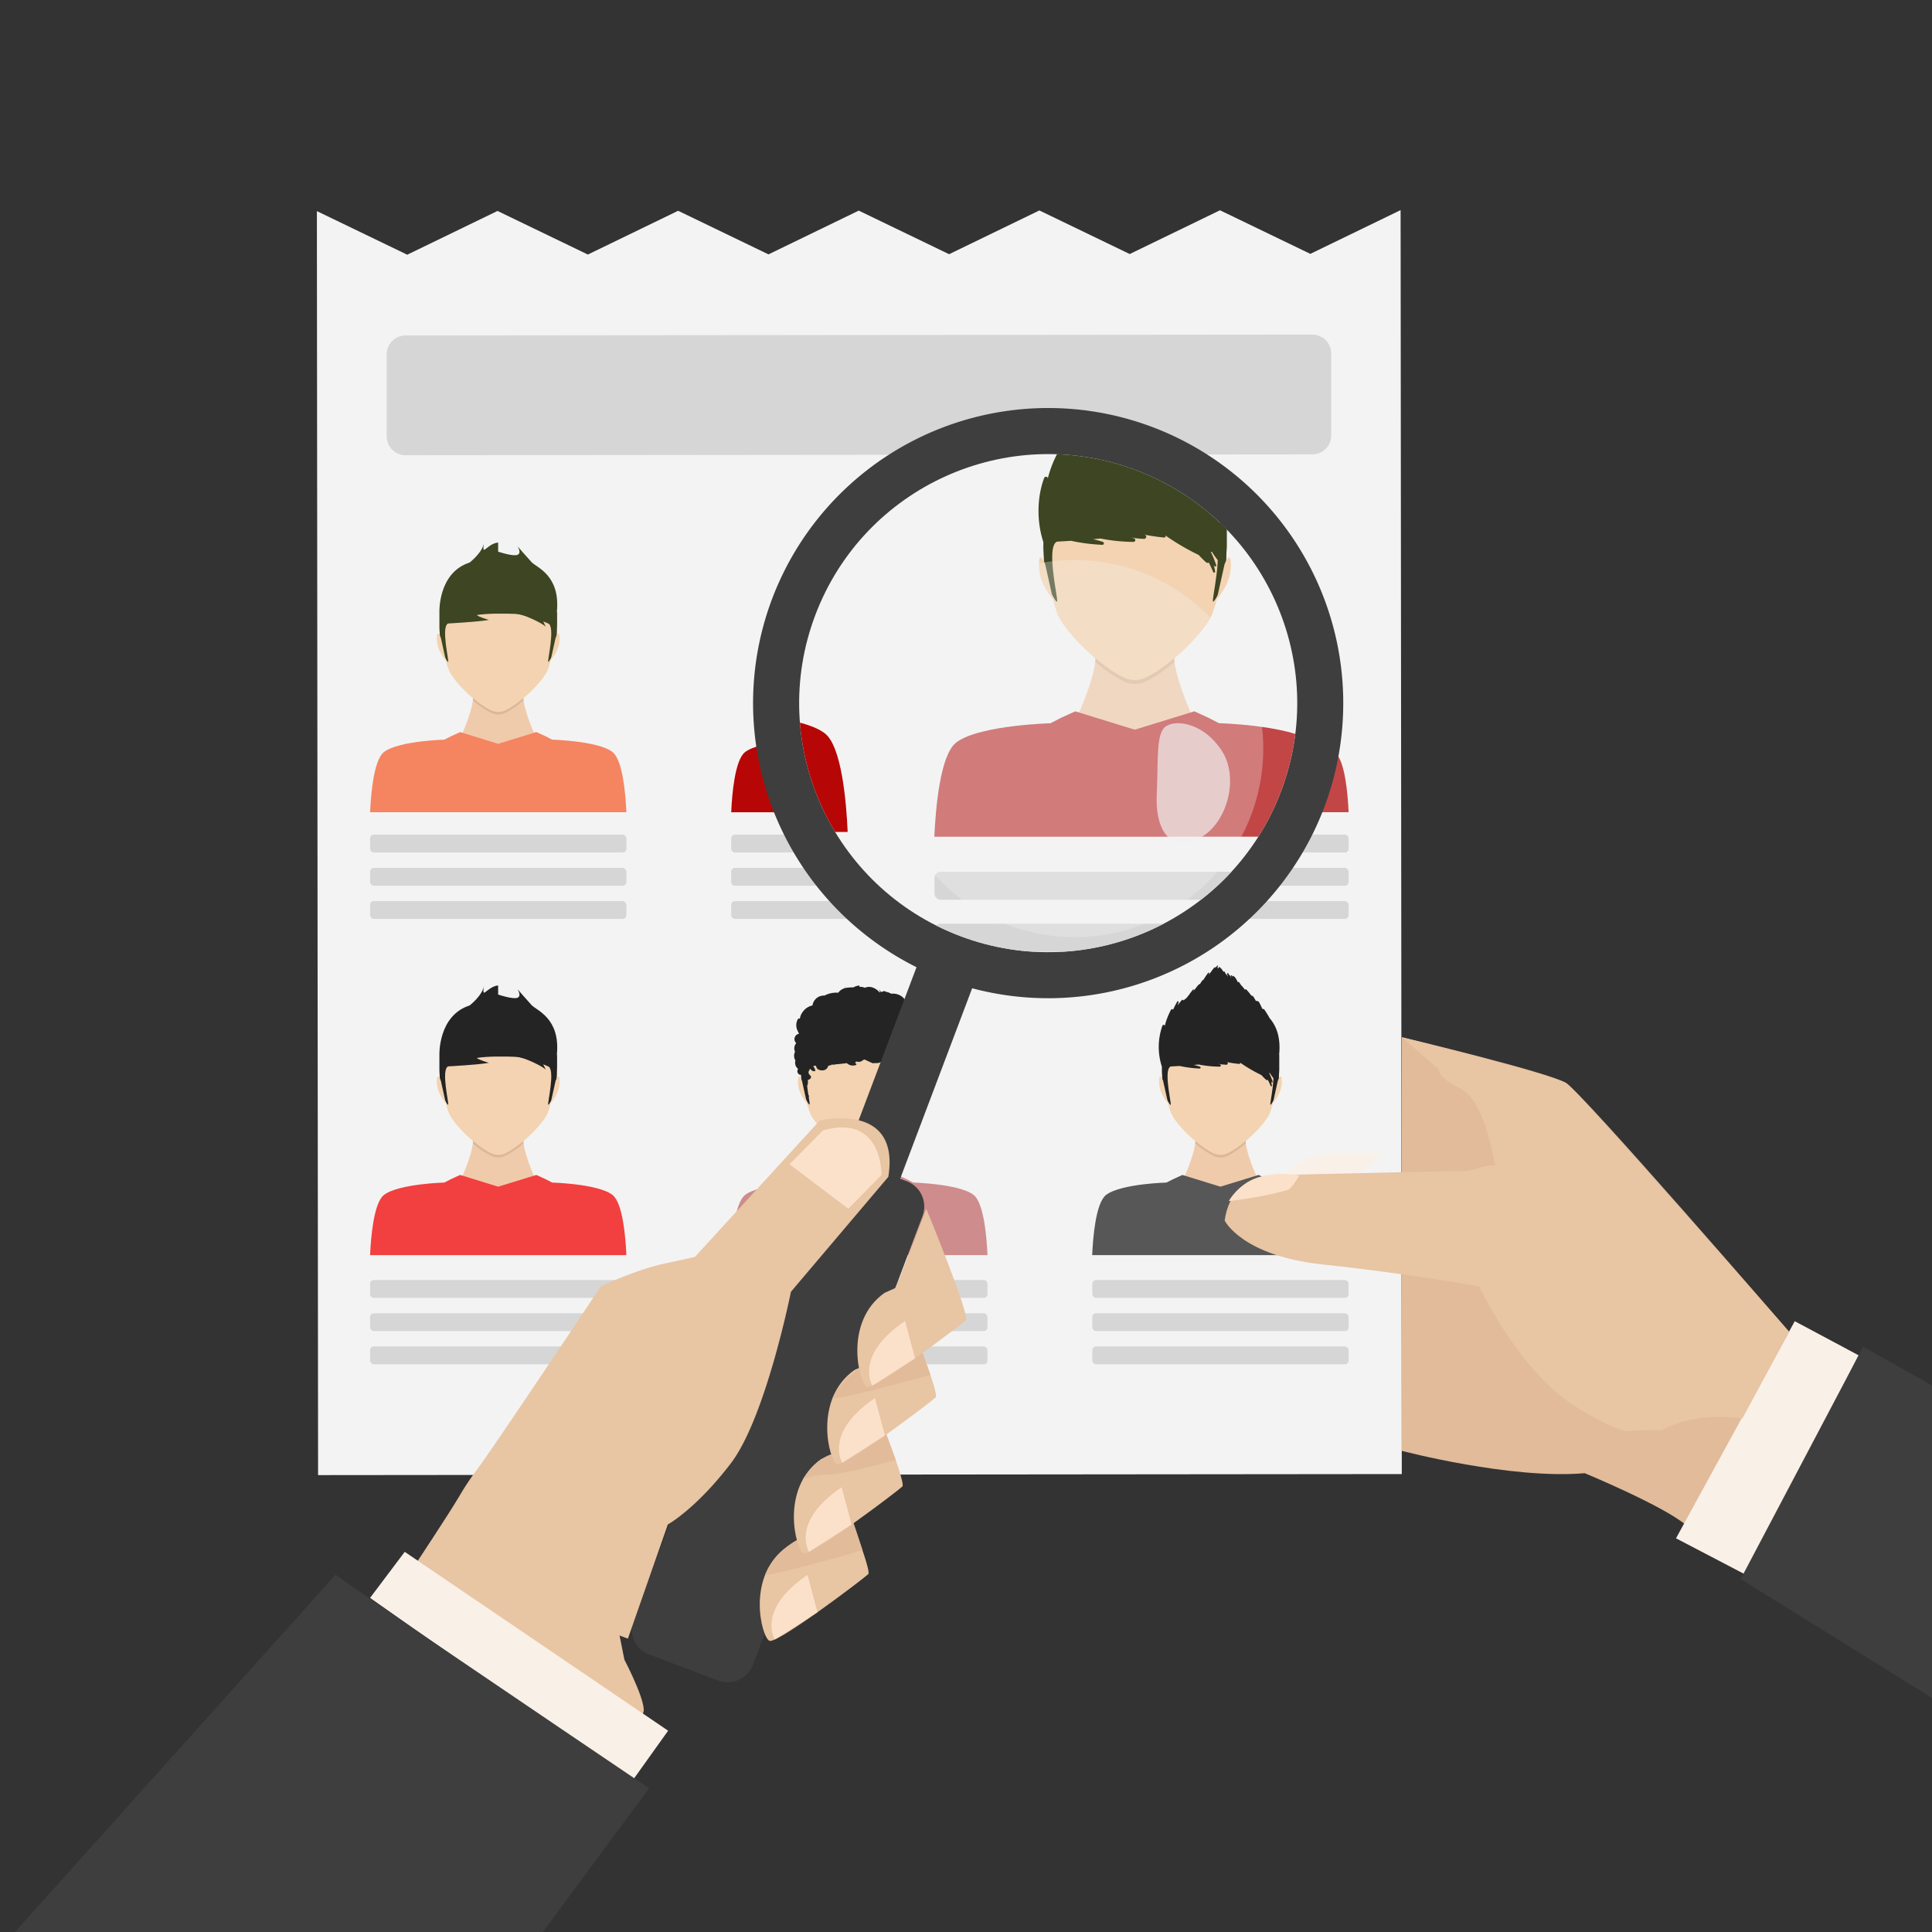 <svg id="_1" data-name="1" xmlns="http://www.w3.org/2000/svg" xmlns:xlink="http://www.w3.org/1999/xlink" viewBox="0 0 800 800"><rect x="0" y="0" width="800" height="800" fill="#333333" stroke="none"/><defs><style>.cls-1{fill:none;}.cls-2{fill:#e1bb9a;}.cls-20,.cls-21,.cls-3{fill:#f3f3f3;}.cls-4{fill:#d6d6d6;}.cls-5{fill:#efcbac;}.cls-6{fill:#b70606;}.cls-7{fill:#f3d3b1;}.cls-8{fill:#3d4522;}.cls-9{fill:#ddb699;}.cls-10{fill:#f58461;}.cls-11{fill:#c24646;}.cls-12{fill:#575757;}.cls-13{fill:#242424;}.cls-14{fill:#ce8c8c;}.cls-15{fill:#f23f3f;}.cls-16{fill:#eaeaea;opacity:0.46;}.cls-17{fill:#f2f2f2;}.cls-18{fill:#3e3e3e;}.cls-19{clip-path:url(#clip-path);}.cls-20{opacity:0.31;}.cls-21{opacity:0.68;}.cls-22{fill:#f9f0e8;}.cls-23{fill:#e8c5a3;}.cls-24{fill:#fce1ca;}</style><clipPath id="clip-path"><circle class="cls-1" cx="434.03" cy="291.14" r="103.1" transform="translate(8.22 594.18) rotate(-69.29)"/></clipPath></defs><title>Career modal Image-01</title><path class="cls-2" d="M740.78,551.39S655.69,453,648.53,448.49s-68.07-19-68.07-19V600.76s45.28,11.93,75.73,9.25c0,0,31.75,13.15,41.6,21.21Z"/><polygon class="cls-3" points="542.58 105.12 505.17 87.07 467.79 105.19 430.38 87.14 393 105.26 355.59 87.21 318.21 105.33 280.8 87.28 243.42 105.4 206.01 87.35 168.63 105.47 131.22 87.42 131.23 105.51 131.43 311.81 131.71 610.81 580.45 610.38 580.17 311.39 579.98 105.08 579.96 87 542.58 105.12"/><path class="cls-4" d="M543.44,188.14l-375.52.36a7.82,7.82,0,0,1-7.8-7.79l0-34a7.82,7.82,0,0,1,7.79-7.8l375.52-.36a7.82,7.82,0,0,1,7.8,7.79l0,34A7.82,7.82,0,0,1,543.44,188.14Z"/><path class="cls-5" d="M366.25,287.26l-10.41,6.24-10.41-6.24c.6,5.47-4.65,16.79-4.65,16.79l15.06,6.12L370.9,304S365.65,292.72,366.25,287.26Z"/><path class="cls-6" d="M408.9,336.32c-.33-7.57-1.51-21.58-5.73-24.91-3.08-2.44-9.86-3.73-15.59-4.41h0c-5.14-.61-9.43-.73-9.43-.73l-2.79-1.44-3.75-1.71L355.84,308h0l-15.77-4.86-3.75,1.71-2.79,1.44s-4.29.12-9.43.73h0c-5.73.68-12.5,2-15.59,4.41-4.22,3.33-5.4,17.34-5.73,24.91Z"/><path class="cls-7" d="M355.83,253.28H338.38a6.85,6.85,0,0,0-6.75,8c.95,5.5,2.32,12.44,3.76,16.05,1.85,4.67,11.18,13.85,17.54,16.84a6.84,6.84,0,0,0,5.82,0c6.36-3,15.69-12.17,17.54-16.84,1.43-3.62,2.81-10.56,3.76-16.05a6.85,6.85,0,0,0-6.75-8Z"/><path class="cls-8" d="M355.83,253.28c7.28,0,17.63,3.5,20.71,4.9s-.56,16,0,15.88,1.46-2.56,2.38-3.29,1.22-11.33,1.22-11.33v-6.16Z"/><path class="cls-9" d="M366.33,290a11.87,11.87,0,0,1-.09-2.77l-10.41,6.24-10.41-6.24a11.87,11.87,0,0,1-.09,2.77,36.82,36.82,0,0,0,7.59,5.18,6.84,6.84,0,0,0,5.82,0A36.83,36.83,0,0,0,366.33,290Z"/><path class="cls-7" d="M355.83,253.28H338.38a6.85,6.85,0,0,0-6.75,8c.95,5.5,2.32,12.44,3.76,16.05,1.85,4.67,11.18,13.85,17.54,16.84a6.84,6.84,0,0,0,5.82,0c6.36-3,15.69-12.17,17.54-16.84,1.43-3.62,2.81-10.56,3.76-16.05a6.85,6.85,0,0,0-6.75-8Z"/><path class="cls-8" d="M381.67,253.89a.69.69,0,0,0-.68.68c0,.53.28.79.21,1.33a.83.83,0,0,1-.91.65.8.8,0,0,0-.15,0v-3.28H355.83c7.28,0,17.63,3.5,20.71,4.9s-.56,16,0,15.88,1.46-2.56,2.38-3.29,1.22-11.33,1.22-11.33v-1.22a2.47,2.47,0,0,0,3.08-1.45C383.65,255.66,383.1,253.79,381.67,253.89Z"/><path class="cls-8" d="M356.52,253.15h0Z"/><path class="cls-8" d="M375.56,259.51l-1.37-2.83-11.48-3.53h-5.31a25.49,25.49,0,0,1,9.12,1.73C373.76,257.71,375.56,259.51,375.56,259.51Z"/><path class="cls-8" d="M382.8,253.3a4.52,4.52,0,0,0,.09-.72,1.29,1.29,0,0,0,.07-1.12l-.16-1a5.21,5.21,0,0,0,.16-3.29,4.46,4.46,0,0,0-1-1.68,3.85,3.85,0,0,0,.37-1.83A4.75,4.75,0,0,0,380,239.9a2.66,2.66,0,0,0-.18-1.26,4.9,4.9,0,0,0-2.36-2.69,14,14,0,0,0-2.23-3.47c0-2.86-3.37-4.79-6.23-4.4a5.5,5.5,0,0,0-2.27-.81A.69.69,0,0,0,366,227a7.47,7.47,0,0,0-.91.33l-.18.05-1.07-1.23a6.56,6.56,0,0,1,.65,1.32h-.06l-.26,0a6.09,6.09,0,0,0-2.68-1.92,4.37,4.37,0,0,0-3.36.05,5.31,5.31,0,0,0-2.24-.39v-.55a6.25,6.25,0,0,0-2.55.81,6.08,6.08,0,0,0-1.11,0l-.11,0a11.84,11.84,0,0,0-1.95.22c-.11,0-.2.06-.31.09.08-.63.19-1.18.19-1.18a6.53,6.53,0,0,1-.32,1.22,4.59,4.59,0,0,0-2.6,1.84,10.38,10.38,0,0,0-5.67,1.16,5.83,5.83,0,0,0-2.08.34A4.85,4.85,0,0,0,336.4,233a6.63,6.63,0,0,0-4.1,2.77,5.41,5.41,0,0,0-1.05,2.4c-.06.1-.1.21-.15.32a.55.55,0,0,0-.78.23,5.1,5.1,0,0,0,0,4.91,4.21,4.21,0,0,0,.51,1l-.16.17a.8.8,0,0,0-.4.07,2.37,2.37,0,0,0-1.33,2.15,2.1,2.1,0,0,0,.75,1.57,3.51,3.51,0,0,0-.83,2.27,3.15,3.15,0,0,0,.33,1.3,3.68,3.68,0,0,0,.15,3.64h0a3.27,3.27,0,0,0,.91,3.32,2.26,2.26,0,0,0,.22.15.6.6,0,0,0-.08.08,1.63,1.63,0,0,0,0,1.74c.2.35.77.78,1.18.57a3.21,3.21,0,0,0,.1.37c.15,3.19.49,8.24,1.12,8.73.92.72,1.82,3.22,2.38,3.29.16,0,0-1.21-.31-3,0,0,.06,0,.06-.08a1.49,1.49,0,0,0-.24-1.07c-.17-1.13-.36-2.4-.5-3.68.42-.45.35-1.68.28-2.38a1.64,1.64,0,0,0,1.32-1c.15-.56-.3-.79-.6-1.16a1.29,1.29,0,0,1-.28-1.51,5.21,5.21,0,0,1,.59-1v0a1.86,1.86,0,0,0,1.69,1.09.4.4,0,0,0,.37-.49,7.73,7.73,0,0,0-.87-1.73l1.16-.07a4.18,4.18,0,0,0,.24.72c.48,1.12,1.94,1.33,3,1.15a2.43,2.43,0,0,0,1.86-1.89,3.48,3.48,0,0,0,1.49-.45l.33,0a2.29,2.29,0,0,0,1.14-.1c1.8-.16,3.45-.33,4.72-.51a3.61,3.61,0,0,0,3.74.78c.27-.11.35-.56,0-.64l-.39-.1a1.93,1.93,0,0,0,.49-.78,2.64,2.64,0,0,0,1.75.12,2.51,2.51,0,0,0,1.13-.66,4.11,4.11,0,0,0,.63-.22c1.13.51,2.23,1.09,3.39,1.53a.86.86,0,0,0,.74-.12l.26.07a4.33,4.33,0,0,0,3.17-.93,3.39,3.39,0,0,0,1.06,0,3.21,3.21,0,0,0,1.33,2.4,3.43,3.43,0,0,0,2.77.54,2.16,2.16,0,0,0,.74-.3l0,0a2.82,2.82,0,0,0,2.8,0,2.76,2.76,0,0,0,1.15.14l.09.13,0,.05a.59.59,0,0,0,0,.11,3.57,3.57,0,0,0,.91,2.55l.18.19a3.19,3.19,0,0,0,0,1.43,2.56,2.56,0,0,0,0,2.74,2.41,2.41,0,0,0-.48,1.14,3,3,0,0,0,.08,1.09c-.28,1.13,0,2.68,1.26,2.94a.72.72,0,0,0,.81-1.05c-.11-.22-.27-.43-.41-.65a.66.66,0,0,0,.5-.51,4.41,4.41,0,0,0-.28-1.55,1.43,1.43,0,0,1,0-.32,1.54,1.54,0,0,0,.38,0,.77.77,0,0,0,.54-1.3,4.41,4.41,0,0,1-.92-1.23,1.58,1.58,0,0,0,.28,0,.61.61,0,0,0,.43-.75,2.44,2.44,0,0,0-.26-.51.69.69,0,0,0-.14-.76.9.9,0,0,0,.4-.18,2.4,2.4,0,0,0,2.31.26,2.09,2.09,0,0,0,1.23-1.45,2.2,2.2,0,0,0,1-.52,1.8,1.8,0,0,0,.2-2.45C384.62,256.82,383.71,254.67,382.8,253.3Zm-13.33,1.89a3.94,3.94,0,0,0,.1.95h-.12c-.53-.13-.94-1.11-1-1.66l1.38.09A.75.75,0,0,0,369.47,255.19Zm2.67.18a3.53,3.53,0,0,0,.09.86.74.74,0,0,0-.85-.26l.23,0a1.11,1.11,0,0,0-.23,0,2.52,2.52,0,0,1-.38-1,.63.63,0,0,0-.19-.37l1.89.14A.6.6,0,0,0,372.14,255.37Zm4.18,1.6a3.28,3.28,0,0,1-.65-1.94c0-.77-1.07-.72-1.17,0a5.9,5.9,0,0,0,0,1.9,1.63,1.63,0,0,1-1.12-1.55.61.61,0,0,0-.42-.58l.39,0,4.54-1a2.75,2.75,0,0,0,.3.63q.21,1.13.43,2.24c0,.57,0,1.14,0,1.71h0s0,0,0,0a11.18,11.18,0,0,1-1.54-.65,1.44,1.44,0,0,0,.12-.37.37.37,0,0,0-.35-.45A4.4,4.4,0,0,0,376.33,257Zm2.19,3.66a.89.89,0,0,0-.49.62l-.16-.09a.7.7,0,0,0-.3-.19,1.62,1.62,0,0,1-.18-.12,2.18,2.18,0,0,1-.57-.81,3.1,3.1,0,0,0,1.7.47S378.51,260.59,378.52,260.63Z"/><path class="cls-7" d="M332.09,264.18s-1.68-4.49-1.68.4,3.73,8.81,3.73,8.81Z"/><path class="cls-7" d="M379.58,264.18s1.68-4.49,1.68.4-3.73,8.81-3.73,8.81Z"/><rect class="cls-4" x="302.77" y="345.61" width="106.13" height="7.4" rx="1.58" ry="1.58"/><rect class="cls-4" x="302.77" y="359.36" width="106.13" height="7.4" rx="1.58" ry="1.58"/><rect class="cls-4" x="302.77" y="373.11" width="106.13" height="7.4" rx="1.58" ry="1.58"/><path class="cls-5" d="M216.72,287.26l-10.41,6.24-10.41-6.24c.6,5.47-4.65,16.79-4.65,16.79l15.06,6.12L221.37,304S216.12,292.72,216.72,287.26Z"/><path class="cls-10" d="M259.37,336.32c-.33-7.57-1.51-21.58-5.73-24.91-3.08-2.44-9.86-3.73-15.59-4.41h0c-5.14-.61-9.43-.73-9.43-.73l-2.79-1.44-3.75-1.71L206.31,308h0l-15.77-4.86-3.75,1.71L184,306.27s-4.29.12-9.43.73h0c-5.73.68-12.5,2-15.59,4.41-4.22,3.33-5.4,17.34-5.73,24.91Z"/><path class="cls-7" d="M206.31,253.28H188.86a6.85,6.85,0,0,0-6.75,8c.95,5.5,2.32,12.44,3.76,16.05C187.71,282,197,291.2,203.4,294.18a6.84,6.84,0,0,0,5.82,0c6.36-3,15.69-12.17,17.54-16.84,1.43-3.62,2.81-10.56,3.76-16.05a6.85,6.85,0,0,0-6.75-8Z"/><path class="cls-8" d="M206.31,253.28c7.28,0,17.63,3.5,20.71,4.9s-.56,16,0,15.88,1.46-2.56,2.38-3.29,1.22-11.33,1.22-11.33v-6.16Z"/><path class="cls-9" d="M216.8,290a11.87,11.87,0,0,1-.09-2.77l-10.41,6.24-10.41-6.24a11.87,11.87,0,0,1-.09,2.77,36.82,36.82,0,0,0,7.59,5.18,6.84,6.84,0,0,0,5.82,0A36.82,36.82,0,0,0,216.8,290Z"/><path class="cls-7" d="M206.31,253.28H188.86a6.85,6.85,0,0,0-6.75,8c.95,5.5,2.32,12.44,3.76,16.05C187.71,282,197,291.2,203.4,294.18a6.84,6.84,0,0,0,5.82,0c6.36-3,15.69-12.17,17.54-16.84,1.43-3.62,2.81-10.56,3.76-16.05a6.85,6.85,0,0,0-6.75-8Z"/><path class="cls-8" d="M206.31,253.28c7.28,0,17.63,3.5,20.71,4.9s-.56,16,0,15.88,1.46-2.56,2.38-3.29,1.22-11.33,1.22-11.33v-6.16Z"/><path class="cls-8" d="M207,253.15h0Z"/><path class="cls-8" d="M226,259.51l-1.37-2.83-11.48-3.53h-5.31a25.49,25.49,0,0,1,9.12,1.73C224.24,257.71,226,259.51,226,259.51Z"/><path class="cls-8" d="M220.11,232.77c-2.07-2.26-5.84-6.6-5.84-6.6s1.88,2.83,0,3.58-8-1.32-8-1.32v-3.77c-2.87.19-5.23,3-5.83,3s0-3,0-3c-.6,4.15-6,8.29-6,8.29-13,4.15-12.49,20.32-12.49,20.32v6.16s.31,10.61,1.22,11.33,1.82,3.22,2.38,3.29-3.08-14.48,0-15.88c0,0,13.37-.73,16.88-1.5,0,0-4.25-1.17-5-2,8.84-1.42,26.43.16,26.43.16l6.73-1.54C232.07,238.17,222.18,235,220.11,232.77Z"/><path class="cls-7" d="M182.56,264.18s-1.68-4.49-1.68.4,3.73,8.81,3.73,8.81Z"/><path class="cls-7" d="M230.05,264.18s1.68-4.49,1.68.4-3.73,8.81-3.73,8.81Z"/><rect class="cls-4" x="153.24" y="345.61" width="106.13" height="7.4" rx="1.58" ry="1.58"/><rect class="cls-4" x="153.24" y="359.36" width="106.13" height="7.4" rx="1.58" ry="1.58"/><rect class="cls-4" x="153.24" y="373.11" width="106.13" height="7.4" rx="1.58" ry="1.58"/><path class="cls-5" d="M515.77,287.26l-10.41,6.24L495,287.26c.6,5.47-4.65,16.79-4.65,16.79l15.06,6.12L520.42,304S515.17,292.72,515.77,287.26Z"/><path class="cls-11" d="M558.43,336.32c-.33-7.57-1.51-21.58-5.73-24.91-3.08-2.44-9.86-3.73-15.59-4.41h0c-5.14-.61-9.43-.73-9.43-.73l-2.79-1.44-3.75-1.71L505.36,308h0l-15.77-4.86-3.75,1.71L483,306.27s-4.29.12-9.43.73h0c-5.73.68-12.5,2-15.59,4.41-4.22,3.33-5.4,17.34-5.73,24.91Z"/><path class="cls-7" d="M505.36,253.28H487.91a6.85,6.85,0,0,0-6.75,8c.95,5.5,2.32,12.44,3.76,16.05,1.85,4.67,11.18,13.85,17.54,16.84a6.84,6.84,0,0,0,5.82,0c6.36-3,15.69-12.17,17.54-16.84,1.43-3.62,2.81-10.56,3.76-16.05a6.85,6.85,0,0,0-6.75-8Z"/><path class="cls-8" d="M505.36,253.28c7.28,0,17.63,3.5,20.71,4.9s-.56,16,0,15.88,1.46-2.56,2.38-3.29,1.22-11.33,1.22-11.33v-6.16Z"/><path class="cls-9" d="M515.86,290a11.87,11.87,0,0,1-.09-2.77l-10.41,6.24L495,287.26a11.87,11.87,0,0,1-.09,2.77,36.82,36.82,0,0,0,7.59,5.18,6.84,6.84,0,0,0,5.82,0A36.82,36.82,0,0,0,515.86,290Z"/><path class="cls-7" d="M505.36,253.28H487.91a6.85,6.85,0,0,0-6.75,8c.95,5.5,2.32,12.44,3.76,16.05,1.85,4.67,11.18,13.85,17.54,16.84a6.84,6.84,0,0,0,5.82,0c6.36-3,15.69-12.17,17.54-16.84,1.43-3.62,2.81-10.56,3.76-16.05a6.85,6.85,0,0,0-6.75-8Z"/><path class="cls-8" d="M505.36,253.28c7.28,0,17.63,3.5,20.71,4.9s-.56,16,0,15.88,1.46-2.56,2.38-3.29,1.22-11.33,1.22-11.33v-6.16Z"/><path class="cls-8" d="M506,253.15h0Z"/><path class="cls-8" d="M525.09,259.51l-1.37-2.83-11.48-3.53h-5.31a25.49,25.49,0,0,1,9.12,1.73C523.29,257.71,525.09,259.51,525.09,259.51Z"/><path class="cls-8" d="M529.67,253.28c.73-7.57-1.39-12.13-3.94-15.08a38,38,0,0,0-2.26-3.64.41.41,0,0,0-.61-.06l-.32-.5a23.74,23.74,0,0,0-1.31-2.62.29.29,0,0,0-.42-.09l-.08-.12a.34.34,0,0,0-.57,0c-.1-.14-.19-.27-.3-.41a15.5,15.5,0,0,0-1-1.64.35.35,0,0,0-.49-.1l-.57-.62a18.82,18.82,0,0,0-1.67-2,.45.45,0,0,0-.64,0c-.39-.49-.78-1-1.16-1.48a.28.28,0,0,0-.22-.11c-.34-.49-.68-1-1-1.47a.33.33,0,0,0-.55,0,9.57,9.57,0,0,0-1.27-2.19.37.37,0,0,0-.31-.12l-.12-.21c-.17-.3-.62,0-.46.27l.12.24h0l-.41-.76c-.17-.32-.6,0-.47.28l.39.92c-.23-.39-.46-.79-.66-1.17a.23.23,0,0,0-.25-.13l-.46-.75a.31.31,0,0,0-.54.31l.46,1q-.62-.76-1.27-1.49c0-.09,0-.19,0-.28a.46.46,0,0,0-.69-.29l-.79-1.14h0a.36.36,0,0,0-.33-.24l-.34-.47a.25.25,0,0,0-.45.1.34.34,0,0,0-.22.2l-.1.24a.51.51,0,0,0-.16.21s0,.08,0,.12c0-.13.05-.25.07-.38a.38.38,0,0,0-.21-.41c.09-.2.19-.39.27-.59s-.18-.3-.3-.17-.31.39-.47.59a.12.12,0,0,0-.2,0c-.1.11-.19.24-.28.36.07-.16-.12-.33-.25-.19a14.82,14.82,0,0,0-1.51,2h0c-.36.35-.69.73-1,1.12.11-.22.22-.43.31-.65a.23.23,0,0,0-.4-.23c-.74,1-1.42,2-2.07,3.07a.17.17,0,0,0-.29,0c-.37.52-.71,1.06-1.05,1.6a.49.49,0,0,0-.44.14,16.57,16.57,0,0,0-1.57,1.94.43.43,0,0,0-.12.09c-.26.27-.49.57-.74.84.11-.19.22-.38.33-.57s-.16-.41-.3-.23c-.69.87-1.34,1.76-2,2.67-.33.38-.64.79-1,1.18a.2.2,0,0,0-.2,0c-.24.24-.45.49-.67.74a.46.46,0,0,0-.75-.21,15.74,15.74,0,0,0-1.75,2.26q.21-.71.38-1.42a.29.29,0,0,0-.53-.22,33,33,0,0,0-1.76,3.43.45.45,0,0,0-.81-.08,28.88,28.88,0,0,0-2.64,6.84v-.08c0-.58-.76-.6-.94-.13a26.35,26.35,0,0,0-.22,17v1.17s.31,10.61,1.22,11.33,1.82,3.22,2.38,3.29-3.08-14.48,0-15.88l3.72-.22a49.7,49.7,0,0,0,8.32,1.07.4.4,0,0,0,.11-.78c-.83-.27-1.68-.5-2.53-.72l2-.17a46.19,46.19,0,0,0,8.71.89.48.48,0,0,0,.13-.94l-.8-.23a23.45,23.45,0,0,0,3.48.37c.52,0,.79-.8.28-1l-.3-.12a46.59,46.59,0,0,0,5.35.79c.33,0,.43-.31.31-.55a62.49,62.49,0,0,0,8.8,5.15c.64.68,1.29,1.35,2,2a.58.58,0,0,0,.69,0c.41.81.81,1.63,1.16,2.49a.26.26,0,0,0,.51-.14,13.15,13.15,0,0,0-.37-1.7l.16.27c.17.26.62.1.51-.22a30.6,30.6,0,0,0-1.44-3.54.34.34,0,0,0,.31,0,16.32,16.32,0,0,0,1.72,2.41.26.26,0,0,0,.22.08c.21.41.74.15.78-.22.34-2.76-1.8-5.52-3.82-7.16a.65.65,0,0,0-.93.12l-.12,0-.85-1.32.18,0Zm-6.89,4a.49.49,0,0,0,0,.15,16.24,16.24,0,0,0-3-2.83l1.56.11C521.77,255.54,522.27,256.4,522.78,257.25Z"/><path class="cls-7" d="M481.62,264.18s-1.68-4.49-1.68.4,3.73,8.81,3.73,8.81Z"/><path class="cls-7" d="M529.11,264.18s1.68-4.49,1.68.4-3.73,8.81-3.73,8.81Z"/><rect class="cls-4" x="452.3" y="345.61" width="106.13" height="7.4" rx="1.58" ry="1.58"/><rect class="cls-4" x="452.3" y="359.36" width="106.13" height="7.4" rx="1.58" ry="1.58"/><rect class="cls-4" x="452.3" y="373.11" width="106.13" height="7.4" rx="1.58" ry="1.58"/><path class="cls-5" d="M515.77,470.66l-10.41,6.24L495,470.66c.6,5.47-4.65,16.79-4.65,16.79l15.06,6.12,15.06-6.12S515.17,476.12,515.77,470.66Z"/><path class="cls-12" d="M558.43,519.72c-.33-7.57-1.51-21.58-5.73-24.91-3.08-2.44-9.86-3.73-15.59-4.41h0c-5.14-.61-9.43-.73-9.43-.73l-2.79-1.44-3.75-1.71-15.77,4.86h0l-15.77-4.86-3.75,1.71L483,489.67s-4.29.12-9.43.73h0c-5.73.68-12.5,2-15.59,4.41-4.22,3.33-5.4,17.34-5.73,24.91Z"/><path class="cls-7" d="M505.36,436.68H487.91a6.85,6.85,0,0,0-6.75,8c.95,5.5,2.32,12.43,3.76,16.05,1.85,4.67,11.18,13.85,17.54,16.84a6.84,6.84,0,0,0,5.82,0c6.36-3,15.69-12.17,17.54-16.84,1.43-3.62,2.81-10.56,3.76-16.05a6.85,6.85,0,0,0-6.75-8Z"/><path class="cls-8" d="M505.36,436.68c7.28,0,17.63,3.5,20.71,4.9s-.56,16,0,15.88,1.46-2.56,2.38-3.29,1.22-11.33,1.22-11.33v-6.16Z"/><path class="cls-9" d="M515.86,473.43a11.87,11.87,0,0,1-.09-2.77l-10.41,6.24L495,470.66a11.87,11.87,0,0,1-.09,2.77,36.82,36.82,0,0,0,7.59,5.18,6.84,6.84,0,0,0,5.82,0A36.82,36.82,0,0,0,515.86,473.43Z"/><path class="cls-7" d="M505.36,436.68H487.91a6.85,6.85,0,0,0-6.75,8c.95,5.5,2.32,12.43,3.76,16.05,1.85,4.67,11.18,13.85,17.54,16.84a6.84,6.84,0,0,0,5.82,0c6.36-3,15.69-12.17,17.54-16.84,1.43-3.62,2.81-10.56,3.76-16.05a6.85,6.85,0,0,0-6.75-8Z"/><path class="cls-13" d="M505.36,436.68c7.28,0,17.63,3.5,20.71,4.9s-.56,16,0,15.88,1.46-2.56,2.38-3.29,1.22-11.33,1.22-11.33v-6.16Z"/><path class="cls-13" d="M506,436.55h0Z"/><path class="cls-13" d="M525.09,442.91l-1.37-2.83-11.48-3.53h-5.31a25.49,25.49,0,0,1,9.12,1.73C523.29,441.11,525.09,442.91,525.09,442.91Z"/><path class="cls-13" d="M529.67,436.68c.73-7.57-1.39-12.13-3.94-15.08a38,38,0,0,0-2.26-3.64.41.41,0,0,0-.61-.06l-.32-.5a23.75,23.75,0,0,0-1.31-2.62.29.29,0,0,0-.42-.09l-.08-.12a.34.34,0,0,0-.57,0c-.1-.14-.19-.27-.3-.41a15.49,15.49,0,0,0-1-1.64.35.35,0,0,0-.49-.1l-.57-.62a18.82,18.82,0,0,0-1.67-2,.45.45,0,0,0-.64,0c-.39-.49-.78-1-1.16-1.48a.28.28,0,0,0-.22-.11c-.34-.49-.68-1-1-1.47a.33.33,0,0,0-.55,0,9.58,9.58,0,0,0-1.27-2.19.37.37,0,0,0-.31-.12l-.12-.21c-.17-.3-.62,0-.46.27l.12.24h0l-.41-.76c-.17-.32-.6,0-.47.28l.39.92c-.23-.39-.46-.79-.66-1.17a.23.23,0,0,0-.25-.13l-.46-.75a.31.31,0,0,0-.54.31l.46,1q-.62-.76-1.27-1.49c0-.09,0-.19,0-.28a.46.46,0,0,0-.69-.29l-.79-1.14h0a.36.36,0,0,0-.33-.24l-.34-.47a.25.25,0,0,0-.45.1.34.34,0,0,0-.22.2l-.1.24a.51.51,0,0,0-.16.21s0,.08,0,.12c0-.13.05-.25.07-.38a.38.38,0,0,0-.21-.41c.09-.2.19-.39.27-.59s-.18-.3-.3-.17-.31.39-.47.59a.12.12,0,0,0-.2,0c-.1.11-.19.24-.28.36.07-.16-.12-.33-.25-.19a14.82,14.82,0,0,0-1.51,2h0c-.36.35-.69.73-1,1.12.11-.22.22-.43.31-.65a.23.23,0,0,0-.4-.23c-.74,1-1.42,2-2.07,3.07a.17.17,0,0,0-.29,0c-.37.52-.71,1.06-1.05,1.6a.49.49,0,0,0-.44.14,16.57,16.57,0,0,0-1.57,1.94.43.43,0,0,0-.12.09c-.26.27-.49.57-.74.84.11-.19.22-.38.33-.57s-.16-.41-.3-.23c-.69.87-1.34,1.76-2,2.67-.33.38-.64.79-1,1.18a.2.2,0,0,0-.2,0c-.24.24-.45.49-.67.74a.46.46,0,0,0-.75-.21,15.73,15.73,0,0,0-1.75,2.26q.21-.71.38-1.42a.29.29,0,0,0-.53-.22,33,33,0,0,0-1.76,3.43.45.45,0,0,0-.81-.08,28.88,28.88,0,0,0-2.64,6.84v-.08c0-.58-.76-.6-.94-.13a26.35,26.35,0,0,0-.22,17v1.17s.31,10.61,1.22,11.33,1.82,3.22,2.38,3.29-3.08-14.48,0-15.88l3.72-.22a49.71,49.71,0,0,0,8.32,1.07.4.4,0,0,0,.11-.78c-.83-.27-1.68-.5-2.53-.72l2-.17a46.18,46.18,0,0,0,8.71.89.48.48,0,0,0,.13-.94l-.8-.23a23.43,23.43,0,0,0,3.48.37c.52,0,.79-.8.28-1l-.3-.12a46.59,46.59,0,0,0,5.35.79c.33,0,.43-.31.31-.55a62.49,62.49,0,0,0,8.8,5.15c.64.68,1.29,1.35,2,2a.58.58,0,0,0,.69,0c.41.81.81,1.63,1.16,2.49a.26.26,0,0,0,.51-.14,13.14,13.14,0,0,0-.37-1.7l.16.27c.17.26.62.1.51-.22a30.61,30.61,0,0,0-1.44-3.54.34.34,0,0,0,.31,0,16.31,16.31,0,0,0,1.72,2.41.26.26,0,0,0,.22.08c.21.41.74.15.78-.22.34-2.76-1.8-5.52-3.82-7.16a.65.65,0,0,0-.93.12l-.12,0-.85-1.32.18,0Zm-6.89,4a.49.49,0,0,0,0,.15,16.24,16.24,0,0,0-3-2.83l1.56.11C521.77,438.94,522.27,439.8,522.78,440.65Z"/><path class="cls-7" d="M481.62,447.58s-1.68-4.49-1.68.4,3.73,8.81,3.73,8.81Z"/><path class="cls-7" d="M529.11,447.58s1.68-4.49,1.68.4-3.73,8.81-3.73,8.81Z"/><rect class="cls-4" x="452.3" y="530.03" width="106.13" height="7.4" rx="1.58" ry="1.58"/><rect class="cls-4" x="452.3" y="543.78" width="106.13" height="7.4" rx="1.58" ry="1.58"/><rect class="cls-4" x="452.3" y="557.53" width="106.13" height="7.4" rx="1.58" ry="1.58"/><path class="cls-5" d="M366.25,470.66l-10.41,6.24-10.41-6.24c.6,5.47-4.65,16.79-4.65,16.79l15.06,6.12,15.06-6.12S365.65,476.12,366.25,470.66Z"/><path class="cls-14" d="M408.9,519.72c-.33-7.57-1.51-21.58-5.73-24.91-3.08-2.44-9.86-3.73-15.59-4.41h0c-5.14-.61-9.43-.73-9.43-.73l-2.79-1.44-3.75-1.71-15.77,4.86h0l-15.77-4.86-3.75,1.71-2.79,1.44s-4.29.12-9.43.73h0c-5.73.68-12.5,2-15.59,4.41-4.22,3.33-5.4,17.34-5.73,24.91Z"/><path class="cls-7" d="M355.83,436.68H338.38a6.85,6.85,0,0,0-6.75,8c.95,5.5,2.32,12.43,3.76,16.05,1.85,4.67,11.18,13.85,17.54,16.84a6.84,6.84,0,0,0,5.82,0c6.36-3,15.69-12.17,17.54-16.84,1.43-3.62,2.81-10.56,3.76-16.05a6.85,6.85,0,0,0-6.75-8Z"/><path class="cls-8" d="M355.83,436.68c7.28,0,17.63,3.5,20.71,4.9s-.56,16,0,15.88,1.46-2.56,2.38-3.29,1.22-11.33,1.22-11.33v-6.16Z"/><path class="cls-9" d="M366.33,473.43a11.87,11.87,0,0,1-.09-2.77l-10.41,6.24-10.41-6.24a11.87,11.87,0,0,1-.09,2.77,36.82,36.82,0,0,0,7.59,5.18,6.84,6.84,0,0,0,5.82,0A36.82,36.82,0,0,0,366.33,473.43Z"/><path class="cls-7" d="M355.83,436.68H338.38a6.85,6.85,0,0,0-6.75,8c.95,5.5,2.32,12.43,3.76,16.05,1.85,4.67,11.18,13.85,17.54,16.84a6.84,6.84,0,0,0,5.82,0c6.36-3,15.69-12.17,17.54-16.84,1.43-3.62,2.81-10.56,3.76-16.05a6.85,6.85,0,0,0-6.75-8Z"/><path class="cls-13" d="M381.67,437.29a.69.69,0,0,0-.68.68c0,.53.28.79.21,1.33a.83.83,0,0,1-.91.65.81.81,0,0,0-.15,0v-3.28H355.83c7.28,0,17.63,3.5,20.71,4.9s-.56,16,0,15.88,1.46-2.56,2.38-3.29,1.22-11.33,1.22-11.33v-1.22a2.47,2.47,0,0,0,3.08-1.45C383.65,439.07,383.1,437.2,381.67,437.29Z"/><path class="cls-8" d="M356.52,436.55h0Z"/><path class="cls-13" d="M375.56,442.91l-1.37-2.83-11.48-3.53h-5.31a25.49,25.49,0,0,1,9.12,1.73C373.76,441.11,375.56,442.91,375.56,442.91Z"/><path class="cls-13" d="M382.8,436.7a4.52,4.52,0,0,0,.09-.72,1.29,1.29,0,0,0,.07-1.12l-.16-1a5.21,5.21,0,0,0,.16-3.29,4.46,4.46,0,0,0-1-1.68,3.85,3.85,0,0,0,.37-1.83A4.75,4.75,0,0,0,380,423.3a2.66,2.66,0,0,0-.18-1.26,4.9,4.9,0,0,0-2.36-2.69,14,14,0,0,0-2.23-3.47c0-2.86-3.37-4.79-6.23-4.4a5.5,5.5,0,0,0-2.27-.81.69.69,0,0,0-.75-.26,7.47,7.47,0,0,0-.91.33l-.18.05-1.07-1.23a6.56,6.56,0,0,1,.65,1.32h-.06l-.26,0a6.1,6.1,0,0,0-2.68-1.92,4.37,4.37,0,0,0-3.36.05,5.31,5.31,0,0,0-2.24-.39v-.55a6.25,6.25,0,0,0-2.55.81,6.07,6.07,0,0,0-1.11,0l-.11,0a11.85,11.85,0,0,0-1.95.22c-.11,0-.2.06-.31.09.08-.63.19-1.18.19-1.18a6.53,6.53,0,0,1-.32,1.22,4.59,4.59,0,0,0-2.6,1.84,10.38,10.38,0,0,0-5.67,1.16,5.83,5.83,0,0,0-2.08.34,4.85,4.85,0,0,0-2.93,3.76,6.63,6.63,0,0,0-4.1,2.77,5.41,5.41,0,0,0-1.05,2.4c-.06.1-.1.21-.15.32a.55.55,0,0,0-.78.23,5.1,5.1,0,0,0,0,4.91,4.21,4.21,0,0,0,.51,1l-.16.17a.8.8,0,0,0-.4.07,2.37,2.37,0,0,0-1.33,2.15,2.1,2.1,0,0,0,.75,1.57,3.51,3.51,0,0,0-.83,2.27,3.15,3.15,0,0,0,.33,1.3,3.68,3.68,0,0,0,.15,3.64h0a3.27,3.27,0,0,0,.91,3.32,2.26,2.26,0,0,0,.22.15.6.6,0,0,0-.08.08,1.63,1.63,0,0,0,0,1.74c.2.35.77.78,1.18.57a3.22,3.22,0,0,0,.1.37c.15,3.19.49,8.24,1.12,8.73.92.72,1.82,3.22,2.38,3.29.16,0,0-1.21-.31-3,0,0,.06,0,.06-.08a1.49,1.49,0,0,0-.24-1.07c-.17-1.13-.36-2.4-.5-3.68.42-.45.35-1.68.28-2.38a1.64,1.64,0,0,0,1.32-1c.15-.56-.3-.79-.6-1.16a1.29,1.29,0,0,1-.28-1.51,5.2,5.2,0,0,1,.59-1v0a1.86,1.86,0,0,0,1.69,1.09.4.4,0,0,0,.37-.49,7.73,7.73,0,0,0-.87-1.73l1.16-.07a4.18,4.18,0,0,0,.24.72c.48,1.12,1.94,1.33,3,1.15a2.43,2.43,0,0,0,1.86-1.89,3.48,3.48,0,0,0,1.49-.45l.33,0a2.29,2.29,0,0,0,1.14-.1c1.8-.16,3.45-.33,4.72-.51a3.61,3.61,0,0,0,3.74.78c.27-.11.35-.56,0-.64l-.39-.1a1.93,1.93,0,0,0,.49-.78,2.64,2.64,0,0,0,1.75.12,2.51,2.51,0,0,0,1.13-.66,4.08,4.08,0,0,0,.63-.22c1.13.51,2.23,1.09,3.39,1.53a.86.86,0,0,0,.74-.12l.26.07a4.33,4.33,0,0,0,3.17-.93,3.39,3.39,0,0,0,1.06,0,3.21,3.21,0,0,0,1.33,2.4,3.43,3.43,0,0,0,2.77.54,2.16,2.16,0,0,0,.74-.3l0,0a2.82,2.82,0,0,0,2.8,0,2.75,2.75,0,0,0,1.15.14l.09.13,0,.05a.58.58,0,0,0,0,.11,3.57,3.57,0,0,0,.91,2.55l.18.19a3.19,3.19,0,0,0,0,1.43,2.56,2.56,0,0,0,0,2.74,2.41,2.41,0,0,0-.48,1.14,3,3,0,0,0,.08,1.09c-.28,1.13,0,2.68,1.26,2.94a.72.72,0,0,0,.81-1.05c-.11-.22-.27-.43-.41-.65a.66.66,0,0,0,.5-.51,4.41,4.41,0,0,0-.28-1.55,1.43,1.43,0,0,1,0-.32,1.54,1.54,0,0,0,.38,0,.77.77,0,0,0,.54-1.3,4.41,4.41,0,0,1-.92-1.23,1.57,1.57,0,0,0,.28,0,.61.61,0,0,0,.43-.75,2.44,2.44,0,0,0-.26-.51.69.69,0,0,0-.14-.76.9.9,0,0,0,.4-.18A2.4,2.4,0,0,0,381,446a2.09,2.09,0,0,0,1.23-1.45,2.2,2.2,0,0,0,1-.52,1.8,1.8,0,0,0,.2-2.45C384.62,440.22,383.71,438.07,382.8,436.7Zm-13.33,1.89a3.94,3.94,0,0,0,.1.95h-.12c-.53-.13-.94-1.11-1-1.66l1.38.09A.75.75,0,0,0,369.47,438.59Zm2.67.18a3.53,3.53,0,0,0,.09.86.74.74,0,0,0-.85-.26l.23,0a1.11,1.11,0,0,0-.23,0,2.52,2.52,0,0,1-.38-1,.63.63,0,0,0-.19-.37l1.89.14A.6.6,0,0,0,372.14,438.77Zm4.18,1.6a3.28,3.28,0,0,1-.65-1.94c0-.77-1.07-.72-1.17,0a5.91,5.91,0,0,0,0,1.9,1.63,1.63,0,0,1-1.12-1.55.61.61,0,0,0-.42-.58l.39,0,4.54-1a2.75,2.75,0,0,0,.3.63q.21,1.13.43,2.24c0,.57,0,1.14,0,1.71h0s0,0,0,0a11.19,11.19,0,0,1-1.54-.65,1.44,1.44,0,0,0,.12-.37.37.37,0,0,0-.35-.45A4.44,4.44,0,0,0,376.33,440.37Zm2.19,3.66a.89.89,0,0,0-.49.62l-.16-.09a.7.7,0,0,0-.3-.19,1.61,1.61,0,0,1-.18-.12,2.18,2.18,0,0,1-.57-.81,3.1,3.1,0,0,0,1.7.47S378.51,444,378.52,444Z"/><path class="cls-7" d="M332.09,447.58s-1.68-4.49-1.68.4,3.73,8.81,3.73,8.81Z"/><path class="cls-7" d="M379.58,447.58s1.68-4.49,1.68.4-3.73,8.81-3.73,8.81Z"/><rect class="cls-4" x="302.77" y="530.03" width="106.13" height="7.4" rx="1.58" ry="1.58"/><rect class="cls-4" x="302.77" y="543.78" width="106.13" height="7.4" rx="1.58" ry="1.58"/><rect class="cls-4" x="302.77" y="557.53" width="106.13" height="7.4" rx="1.58" ry="1.58"/><path class="cls-5" d="M216.72,470.66l-10.41,6.24-10.41-6.24c.6,5.47-4.65,16.79-4.65,16.79l15.06,6.12,15.06-6.12S216.12,476.12,216.72,470.66Z"/><path class="cls-15" d="M259.37,519.72c-.33-7.57-1.51-21.58-5.73-24.91-3.08-2.44-9.86-3.73-15.59-4.41h0c-5.14-.61-9.43-.73-9.43-.73l-2.79-1.44-3.75-1.71-15.77,4.86h0l-15.77-4.86-3.75,1.71L184,489.67s-4.29.12-9.43.73h0c-5.73.68-12.5,2-15.59,4.41-4.22,3.33-5.4,17.34-5.73,24.91Z"/><path class="cls-7" d="M206.31,436.68H188.86a6.85,6.85,0,0,0-6.75,8c.95,5.5,2.32,12.43,3.76,16.05,1.85,4.67,11.18,13.85,17.54,16.84a6.84,6.84,0,0,0,5.82,0c6.36-3,15.69-12.17,17.54-16.84,1.43-3.62,2.81-10.56,3.76-16.05a6.85,6.85,0,0,0-6.75-8Z"/><path class="cls-8" d="M206.31,436.68c7.28,0,17.63,3.5,20.71,4.9s-.56,16,0,15.88,1.46-2.56,2.38-3.29,1.22-11.33,1.22-11.33v-6.16Z"/><path class="cls-9" d="M216.8,473.43a11.87,11.87,0,0,1-.09-2.77l-10.41,6.24-10.41-6.24a11.87,11.87,0,0,1-.09,2.77,36.82,36.82,0,0,0,7.59,5.18,6.84,6.84,0,0,0,5.82,0A36.82,36.82,0,0,0,216.8,473.43Z"/><path class="cls-7" d="M206.31,436.68H188.86a6.85,6.85,0,0,0-6.75,8c.95,5.5,2.32,12.43,3.76,16.05,1.85,4.67,11.18,13.85,17.54,16.84a6.84,6.84,0,0,0,5.82,0c6.36-3,15.69-12.17,17.54-16.84,1.43-3.62,2.81-10.56,3.76-16.05a6.85,6.85,0,0,0-6.75-8Z"/><path class="cls-13" d="M206.31,436.68c7.28,0,17.63,3.5,20.71,4.9s-.56,16,0,15.88,1.46-2.56,2.38-3.29,1.22-11.33,1.22-11.33v-6.16Z"/><path class="cls-8" d="M207,436.55h0Z"/><path class="cls-13" d="M226,442.91l-1.37-2.83-11.48-3.53h-5.31a25.49,25.49,0,0,1,9.12,1.73C224.24,441.11,226,442.91,226,442.91Z"/><path class="cls-13" d="M220.11,416.17c-2.07-2.26-5.84-6.6-5.84-6.6s1.88,2.83,0,3.58-8-1.32-8-1.32v-3.77c-2.87.19-5.23,3-5.83,3s0-3,0-3c-.6,4.15-6,8.29-6,8.29-13,4.15-12.49,20.32-12.49,20.32v6.16s.31,10.61,1.22,11.33,1.82,3.22,2.38,3.29-3.08-14.48,0-15.88c0,0,13.37-.73,16.88-1.5,0,0-4.25-1.17-5-2,8.84-1.42,26.43.16,26.43.16l6.73-1.54C232.07,421.57,222.18,418.43,220.11,416.17Z"/><path class="cls-7" d="M182.56,447.58s-1.68-4.49-1.68.4,3.73,8.81,3.73,8.81Z"/><path class="cls-7" d="M230.05,447.58s1.68-4.49,1.68.4-3.73,8.81-3.73,8.81Z"/><rect class="cls-4" x="153.24" y="530.03" width="106.13" height="7.4" rx="1.58" ry="1.58"/><rect class="cls-4" x="153.24" y="543.78" width="106.13" height="7.4" rx="1.58" ry="1.58"/><rect class="cls-4" x="153.24" y="557.53" width="106.13" height="7.4" rx="1.58" ry="1.58"/><circle class="cls-16" cx="434.03" cy="291.14" r="95.57" transform="translate(8.22 594.18) rotate(-69.29)"/><circle class="cls-3" cx="434.03" cy="291.14" r="96.88" transform="translate(8.22 594.18) rotate(-69.29)"/><circle class="cls-17" cx="448.89" cy="320.05" r="24.36" transform="translate(-9.21 626.77) rotate(-69.29)"/><path class="cls-18" d="M548.32,334.35A122.19,122.19,0,1,0,379.51,400.5l-29.82,78.89-2.79-1.05a11.17,11.17,0,0,0-14.36,6.48L262.27,670.7a11.17,11.17,0,0,0,6.48,14.36l28.64,10.83a11.17,11.17,0,0,0,14.36-6.48L382,503.52a11.17,11.17,0,0,0-6.48-14.36l-2.79-1.05,29.82-78.89A122.2,122.2,0,0,0,548.32,334.35Zm-203.7-77a95.57,95.57,0,1,1,55.6,123.2A95.57,95.57,0,0,1,344.63,257.34Z"/><circle class="cls-3" cx="434.03" cy="291.14" r="103.1" transform="translate(8.22 594.18) rotate(-69.29)"/><g class="cls-19"><path class="cls-5" d="M486.21,269.75l-16.28,9.76-16.28-9.76c.94,8.55-7.27,26.25-7.27,26.25l23.55,9.57L493.48,296S485.27,278.3,486.21,269.75Z"/><path class="cls-11" d="M552.9,346.46c-.51-11.83-2.36-33.73-9-38.95-4.82-3.81-15.42-5.83-24.37-6.9h0c-8-1-14.75-1.14-14.75-1.14l-4.37-2.25-5.86-2.67-24.66,7.6h0l-24.66-7.6-5.86,2.67L435,299.48s-6.71.18-14.75,1.14h0c-9,1.06-19.55,3.09-24.37,6.9-6.6,5.21-8.44,27.12-9,38.95Z"/><path class="cls-7" d="M469.93,216.62H442.64a10.71,10.71,0,0,0-10.56,12.53c1.48,8.6,3.63,19.44,5.87,25.1,2.89,7.3,17.48,21.66,27.42,26.33a10.7,10.7,0,0,0,9.1,0c9.94-4.67,24.53-19,27.42-26.33,2.24-5.66,4.39-16.5,5.87-25.1a10.71,10.71,0,0,0-10.56-12.53Z"/><path class="cls-8" d="M469.93,216.62c11.38,0,27.56,5.47,32.38,7.66s-.88,24.94,0,24.83,2.29-4,3.72-5.14,1.91-17.72,1.91-17.72v-9.63Z"/><path class="cls-9" d="M486.34,274.08a18.56,18.56,0,0,1-.13-4.34l-16.28,9.76-16.28-9.76a18.57,18.57,0,0,1-.13,4.34,57.57,57.57,0,0,0,11.86,8.1,10.7,10.7,0,0,0,9.1,0A57.58,57.58,0,0,0,486.34,274.08Z"/><path class="cls-7" d="M469.93,216.62H442.64a10.71,10.71,0,0,0-10.56,12.53c1.48,8.6,3.63,19.44,5.87,25.1,2.89,7.3,17.48,21.66,27.42,26.33a10.7,10.7,0,0,0,9.1,0c9.94-4.67,24.53-19,27.42-26.33,2.24-5.66,4.39-16.5,5.87-25.1a10.71,10.71,0,0,0-10.56-12.53Z"/><path class="cls-8" d="M469.93,216.62c11.38,0,27.56,5.47,32.38,7.66s-.88,24.94,0,24.83,2.29-4,3.72-5.14,1.91-17.72,1.91-17.72v-9.63Z"/><path class="cls-8" d="M471,216.41h0Z"/><path class="cls-8" d="M500.78,226.35l-2.14-4.42-17.95-5.52h-8.3a39.85,39.85,0,0,1,14.26,2.71C498,223.54,500.78,226.35,500.78,226.35Z"/><path class="cls-8" d="M507.94,216.62c1.14-11.84-2.17-19-6.17-23.58a59.39,59.39,0,0,0-3.54-5.7.65.65,0,0,0-1-.09l-.5-.78a37.13,37.13,0,0,0-2-4.1.45.45,0,0,0-.66-.14l-.12-.19a.54.54,0,0,0-.9,0c-.16-.21-.3-.43-.47-.63a24.25,24.25,0,0,0-1.54-2.57.55.55,0,0,0-.77-.16l-.88-1a29.41,29.41,0,0,0-2.61-3.11.7.7,0,0,0-1,.07c-.61-.77-1.22-1.54-1.82-2.31a.44.44,0,0,0-.34-.17c-.54-.76-1.06-1.54-1.61-2.29a.51.51,0,0,0-.85,0,15,15,0,0,0-2-3.42.58.58,0,0,0-.48-.19l-.19-.33c-.27-.47-1-.06-.73.42l.18.37,0,0-.65-1.18c-.27-.5-.94-.06-.74.43l.61,1.43c-.36-.62-.72-1.23-1-1.84a.36.36,0,0,0-.39-.2c-.24-.39-.49-.79-.72-1.18a.48.48,0,0,0-.84.49c.24.49.48,1,.73,1.49q-1-1.18-2-2.32c0-.14,0-.29,0-.44a.71.71,0,0,0-1.07-.45l-1.24-1.78,0,0a.57.57,0,0,0-.52-.37l-.52-.74a.39.39,0,0,0-.7.15.53.53,0,0,0-.34.31c-.06.12-.1.25-.15.38a.8.8,0,0,0-.25.34c0,.06,0,.13-.05.19,0-.2.08-.39.11-.59a.6.6,0,0,0-.32-.65c.14-.31.29-.61.42-.92s-.29-.47-.46-.27-.49.61-.73.92a.19.19,0,0,0-.31,0c-.16.18-.3.37-.44.56.11-.24-.19-.52-.4-.3a23.17,23.17,0,0,0-2.37,3.14h0c-.56.55-1.07,1.15-1.59,1.75.17-.34.34-.68.49-1a.36.36,0,0,0-.62-.37c-1.16,1.52-2.22,3.14-3.24,4.8a.26.26,0,0,0-.46,0c-.58.81-1.11,1.66-1.65,2.5a.76.76,0,0,0-.69.21,25.91,25.91,0,0,0-2.45,3,.67.67,0,0,0-.18.14c-.4.43-.77.88-1.16,1.32.17-.3.35-.59.51-.89s-.25-.63-.47-.36c-1.08,1.36-2.1,2.76-3.09,4.18-.51.6-1,1.23-1.49,1.85a.31.31,0,0,0-.31.07c-.37.37-.71.77-1.05,1.16a.72.72,0,0,0-1.17-.33,24.58,24.58,0,0,0-2.74,3.54q.33-1.12.59-2.23a.45.45,0,0,0-.83-.35,51.61,51.61,0,0,0-2.76,5.37.7.7,0,0,0-1.27-.13,45.15,45.15,0,0,0-4.13,10.7v-.13c.07-.9-1.19-.93-1.47-.2-3,7.9-3.13,18.11-.34,26.51v1.82s.48,16.59,1.91,17.72,2.84,5,3.72,5.14-4.81-22.64,0-24.83c0,0,2.41-.13,5.81-.35a77.72,77.72,0,0,0,13,1.67.62.62,0,0,0,.16-1.22c-1.3-.43-2.62-.79-4-1.12l3.12-.27a72.22,72.22,0,0,0,13.61,1.4.75.75,0,0,0,.2-1.47c-.41-.13-.83-.25-1.25-.37a36.65,36.65,0,0,0,5.45.58c.82,0,1.24-1.25.44-1.61l-.47-.18a72.84,72.84,0,0,0,8.36,1.24c.52,0,.67-.49.48-.86a97.71,97.71,0,0,0,13.75,8.06c1,1.06,2,2.1,3.12,3.08a.91.91,0,0,0,1.08.07c.65,1.26,1.26,2.55,1.82,3.89a.41.41,0,0,0,.8-.22,20.59,20.59,0,0,0-.57-2.66c.09.14.16.28.25.42.26.4,1,.16.8-.34a47.87,47.87,0,0,0-2.26-5.53.53.53,0,0,0,.48,0,25.5,25.5,0,0,0,2.7,3.76.41.41,0,0,0,.35.13c.32.65,1.15.24,1.22-.34.53-4.32-2.82-8.64-6-11.19a1,1,0,0,0-1.46.19.83.83,0,0,0-.19.06c-.44-.69-.89-1.38-1.33-2.07l.29,0Zm-10.77,6.22a.77.77,0,0,0-.07.24,25.39,25.39,0,0,0-4.73-4.43l2.44.18C495.59,220.15,496.36,221.5,497.17,222.83Z"/><path class="cls-7" d="M432.8,233.66s-2.62-7-2.62.62S436,248.06,436,248.06Z"/><path class="cls-7" d="M507.06,233.66s2.62-7,2.62.62-5.83,13.78-5.83,13.78Z"/><rect class="cls-4" x="386.96" y="360.99" width="165.95" height="11.58" rx="2.47" ry="2.47"/><rect class="cls-4" x="386.96" y="382.49" width="165.95" height="11.58" rx="2.47" ry="2.47"/><rect class="cls-4" x="386.96" y="403.99" width="165.95" height="11.58" rx="2.47" ry="2.47"/><path class="cls-5" d="M281.16,264.22l-17,10.21-17-10.21c1,8.94-7.61,27.47-7.61,27.47l24.65,10,24.65-10S280.18,273.16,281.16,264.22Z"/><path class="cls-6" d="M351,344.5c-.54-12.38-2.47-35.3-9.37-40.76-5-4-16.14-6.11-25.51-7.22h0c-8.41-1-15.43-1.19-15.43-1.19L296.07,293l-6.14-2.8-25.81,8h0l-25.81-8-6.14,2.8-4.57,2.35s-7,.19-15.43,1.19h0c-9.37,1.11-20.46,3.23-25.51,7.22-6.9,5.45-8.83,28.38-9.37,40.76Z"/><path class="cls-7" d="M264.12,208.61H235.56a11.21,11.21,0,0,0-11.05,13.11c1.55,9,3.8,20.35,6.15,26.27,3,7.64,18.29,22.66,28.7,27.55a11.2,11.2,0,0,0,9.52,0c10.41-4.89,25.67-19.91,28.7-27.55,2.35-5.92,4.6-17.27,6.15-26.27a11.21,11.21,0,0,0-11.05-13.11Z"/><path class="cls-8" d="M264.12,208.61c11.91,0,28.85,5.72,33.88,8s-.92,26.1,0,26,2.4-4.2,3.89-5.38,2-18.55,2-18.55V208.61Z"/><path class="cls-9" d="M281.3,268.75a19.43,19.43,0,0,1-.14-4.54l-17,10.21-17-10.21a19.43,19.43,0,0,1-.14,4.54,60.25,60.25,0,0,0,12.41,8.48,11.2,11.2,0,0,0,9.52,0A60.25,60.25,0,0,0,281.3,268.75Z"/><path class="cls-7" d="M264.12,208.61H235.56a11.21,11.21,0,0,0-11.05,13.11c1.55,9,3.8,20.35,6.15,26.27,3,7.64,18.29,22.66,28.7,27.55a11.2,11.2,0,0,0,9.52,0c10.41-4.89,25.67-19.91,28.7-27.55,2.35-5.92,4.6-17.27,6.15-26.27a11.21,11.21,0,0,0-11.05-13.11Z"/><path class="cls-8" d="M306.4,209.61a1.12,1.12,0,0,0-1.11,1.11c.07.87.47,1.29.34,2.17a1.36,1.36,0,0,1-1.48,1.06,1.32,1.32,0,0,0-.25,0v-5.37H264.12c11.91,0,28.85,5.72,33.88,8s-.92,26.1,0,26,2.4-4.2,3.89-5.38,2-18.55,2-18.55v-2a4,4,0,0,0,5-2.37C309.63,212.52,308.74,209.46,306.4,209.61Z"/><path class="cls-8" d="M265.24,208.4h0Z"/><path class="cls-8" d="M296.4,218.8l-2.24-4.63-18.78-5.78h-8.68a41.7,41.7,0,0,1,14.92,2.83C293.46,215.86,296.4,218.8,296.4,218.8Z"/><path class="cls-8" d="M308.25,208.65a7.4,7.4,0,0,0,.15-1.19,2.12,2.12,0,0,0,.11-1.84l-.27-1.63a8.53,8.53,0,0,0,.27-5.38,7.29,7.29,0,0,0-1.65-2.75,6.31,6.31,0,0,0,.61-3,7.77,7.77,0,0,0-3.84-6.16,4.35,4.35,0,0,0-.3-2.07,8,8,0,0,0-3.86-4.4,22.85,22.85,0,0,0-3.65-5.68c-.06-4.69-5.51-7.83-10.19-7.2a9,9,0,0,0-3.71-1.32,1.12,1.12,0,0,0-1.23-.42,12.21,12.21,0,0,0-1.49.54l-.29.09-1.75-2a10.74,10.74,0,0,1,1.06,2.17l-.1,0-.43-.05a10,10,0,0,0-4.39-3.14,7.15,7.15,0,0,0-5.51.08,8.69,8.69,0,0,0-3.66-.64v-.9a10.23,10.23,0,0,0-4.18,1.33,9.93,9.93,0,0,0-1.81.06l-.17,0a19.38,19.38,0,0,0-3.19.36c-.18,0-.33.1-.5.15.13-1,.31-1.93.31-1.93a10.68,10.68,0,0,1-.52,2,7.51,7.51,0,0,0-4.26,3,17,17,0,0,0-9.28,1.9,9.54,9.54,0,0,0-3.4.55,7.94,7.94,0,0,0-4.8,6.15,10.86,10.86,0,0,0-6.71,4.53,8.86,8.86,0,0,0-1.72,3.93c-.1.17-.17.34-.25.52a.89.89,0,0,0-1.28.37,8.34,8.34,0,0,0-.05,8,6.89,6.89,0,0,0,.84,1.66,3.79,3.79,0,0,0-.27.27,1.32,1.32,0,0,0-.65.12,3.88,3.88,0,0,0-2.18,3.52,3.44,3.44,0,0,0,1.23,2.57,5.75,5.75,0,0,0-1.35,3.71,5.15,5.15,0,0,0,.53,2.13,6,6,0,0,0,.24,6v0a5.36,5.36,0,0,0,1.5,5.44,3.7,3.7,0,0,0,.36.25,1,1,0,0,0-.13.13,2.66,2.66,0,0,0,0,2.84c.33.57,1.25,1.27,1.93.93a5.27,5.27,0,0,0,.16.61c.25,5.22.81,13.48,1.83,14.29,1.5,1.18,3,5.26,3.89,5.38.27,0-.05-2-.51-4.9,0,0,.09-.08.1-.13a2.44,2.44,0,0,0-.4-1.74c-.29-1.86-.59-3.93-.82-6,.69-.74.57-2.75.46-3.9a2.69,2.69,0,0,0,2.17-1.6c.25-.92-.49-1.29-1-1.9a2.11,2.11,0,0,1-.46-2.46,8.53,8.53,0,0,1,1-1.59l0,0a3.05,3.05,0,0,0,2.76,1.78.65.65,0,0,0,.61-.8c-.17-1-1-1.88-1.42-2.83l1.9-.12a6.84,6.84,0,0,0,.39,1.18c.79,1.83,3.17,2.17,4.85,1.88a4,4,0,0,0,3-3.08,5.69,5.69,0,0,0,2.44-.73l.54,0a3.75,3.75,0,0,0,1.86-.16c2.94-.26,5.65-.54,7.72-.84a5.9,5.9,0,0,0,6.12,1.27c.45-.19.58-.92,0-1l-.64-.16a3.16,3.16,0,0,0,.8-1.28,4.32,4.32,0,0,0,2.86.19,4.11,4.11,0,0,0,1.85-1.08,6.7,6.7,0,0,0,1-.36c1.85.84,3.65,1.79,5.55,2.5a1.41,1.41,0,0,0,1.2-.19c.14,0,.27.09.42.12a7.08,7.08,0,0,0,5.19-1.52,5.54,5.54,0,0,0,1.73,0,5.25,5.25,0,0,0,2.18,3.93,5.61,5.61,0,0,0,4.54.88,3.53,3.53,0,0,0,1.21-.5l.08.05a4.62,4.62,0,0,0,4.59,0,4.51,4.51,0,0,0,1.89.24l.15.21.08.09a1,1,0,0,0,0,.18,5.84,5.84,0,0,0,1.48,4.17c.09.1.19.21.29.31a5.22,5.22,0,0,0-.05,2.35,4.19,4.19,0,0,0,0,4.49,3.94,3.94,0,0,0-.79,1.86,4.93,4.93,0,0,0,.13,1.78c-.45,1.84,0,4.39,2.06,4.8a1.18,1.18,0,0,0,1.32-1.72c-.18-.37-.45-.71-.66-1.06a1.09,1.09,0,0,0,.82-.84,7.22,7.22,0,0,0-.46-2.53,2.35,2.35,0,0,1,0-.52,2.52,2.52,0,0,0,.61,0,1.26,1.26,0,0,0,.88-2.13,7.23,7.23,0,0,1-1.51-2,2.58,2.58,0,0,0,.45,0,1,1,0,0,0,.7-1.23,4,4,0,0,0-.43-.83,1.12,1.12,0,0,0-.24-1.24,1.47,1.47,0,0,0,.65-.29,3.92,3.92,0,0,0,3.78.43,3.43,3.43,0,0,0,2-2.37,3.6,3.6,0,0,0,1.63-.85c1-.92,1.45-3,.33-4C311.23,214.42,309.74,210.89,308.25,208.65Zm-21.82,3.09a6.45,6.45,0,0,0,.16,1.55c-.07,0-.13,0-.2,0-.87-.22-1.54-1.82-1.56-2.72l2.26.15A1.23,1.23,0,0,0,286.43,211.74Zm4.38.29a5.77,5.77,0,0,0,.15,1.42,1.21,1.21,0,0,0-1.39-.42l.38.08a1.82,1.82,0,0,0-.38-.05,4.12,4.12,0,0,1-.63-1.65,1,1,0,0,0-.31-.6l3.1.23A1,1,0,0,0,290.81,212Zm6.85,2.61a5.36,5.36,0,0,1-1.07-3.18c0-1.27-1.75-1.18-1.91,0a9.66,9.66,0,0,0,.06,3.11,2.67,2.67,0,0,1-1.83-2.54,1,1,0,0,0-.69-1l.64.05,7.43-1.7a4.5,4.5,0,0,0,.49,1q.34,1.85.7,3.66c0,.93,0,1.87,0,2.8h0s0,0,0,.06a18.32,18.32,0,0,1-2.51-1.07,2.36,2.36,0,0,0,.2-.61.6.6,0,0,0-.57-.74A7.23,7.23,0,0,0,297.65,214.65Zm3.58,6a1.45,1.45,0,0,0-.8,1l-.26-.14a1.15,1.15,0,0,0-.49-.31,2.63,2.63,0,0,1-.3-.2,3.57,3.57,0,0,1-.93-1.33,5.07,5.07,0,0,0,2.79.76C301.25,220.51,301.23,220.57,301.24,220.64Z"/><path class="cls-7" d="M225.27,226.45s-2.74-7.34-2.74.65,6.1,14.42,6.1,14.42Z"/><path class="cls-7" d="M303,226.45s2.74-7.34,2.74.65-6.1,14.42-6.1,14.42Z"/></g><circle class="cls-20" cx="445" cy="309.95" r="78.09"/><path class="cls-21" d="M479,328.72c.64-13.81-.38-24.43,3.42-27.72,3.73-3.09,15.21-2.22,23.06,9.23,8.25,11.5,2.51,32.11-9.88,37.31S478.3,342,479,328.72Z"/><path class="cls-22" d="M571.82,477.71s-7.48,9.59-16.61,11.46-25.71,0-25.71,0,9-11.46,21.06-11.46Z"/><polygon class="cls-22" points="743.17 547.08 694 636.98 723.34 652.31 769.62 561.21 743.17 547.08"/><polygon class="cls-18" points="720.78 653.83 814.53 712.13 803.18 575.46 771.49 557.65 720.78 653.83"/><path class="cls-23" d="M648.53,448.49c-5.19-3.4-68.07-19-68.07-19l15.45,13.47s-1.3,2.88,9,7.94,14.12,32,14.12,32c-3-1.42-8.3,1.87-11.8,1.87l-79.62,1.81c-11.58,0-19,7.64-20.5,18.81,0,0,7,14.7,41.06,18.26s64.34,9.06,64.34,9.06,16.33,35.06,39.84,49.71c5.64,3.52,19.7,11.69,23.27,10,0,0,3.82-.11,3.86-.14.42-.2,8.47,0,8.47,0,15.18-8.28,33.52-4.89,33.52-4.89l19.35-35.93S653.72,451.89,648.53,448.49Z"/><path class="cls-24" d="M508.79,497.35s13.95-1.45,24.72-4.74c1.48-.75,4.49-5.82,4.49-5.82S518.18,481.94,508.79,497.35Z"/><path class="cls-23" d="M258.54,687.21s11.63,22.21,6.87,22.74-85.14-12.16-92.54-63.45c0,0,12.54-19.05,16.57-25.65s56.93,5.24,56.93,5.24Z"/><path class="cls-23" d="M185,629.79a105.72,105.72,0,0,1,12.33-21c8.48-11.44,51.47-76.15,51.47-76.15s14.25-6.79,26.31-9.41l12.62-2.75L339.43,464s33.44-8.13,28.41,23.3l-40.33,47.6s-10.42,52.07-24.86,71-26.11,25.35-26.11,25.35L260,678.52S216.05,663.43,185,629.79Z"/><path class="cls-23" d="M343.16,605.67s18.26,44.27,16.36,46.15-37.65,28.94-40.9,27.61-9.87-26.8,7.24-38.94l4.64-2.08Z"/><path class="cls-24" d="M334.36,652.13l4.14,15.46-17.66,11.29S313.08,666.6,334.36,652.13Z"/><path class="cls-2" d="M316.85,652a30.76,30.76,0,0,1,13.7-14.6c9.83-4.9,19.84-14.92,21.71-10s4.87,14.49,4.87,14.49S319.24,652.9,316.85,652Z"/><path class="cls-23" d="M357.29,569.37s18.26,44.27,16.36,46.15-37.65,28.94-40.9,27.61-9.87-26.8,7.24-38.94l4.64-2.08Z"/><path class="cls-24" d="M348.49,615.83l4.14,15.46L335,642.58S327.21,630.29,348.49,615.83Z"/><path class="cls-2" d="M332.46,612.59s5.2-8.6,12.17-10.49,21.7-10,21.7-10l4.57,12.43s-21.75,6.12-27.79,6A27.88,27.88,0,0,0,332.46,612.59Z"/><path class="cls-23" d="M371.09,532.47s18.26,44.27,16.36,46.15-37.65,28.94-40.9,27.61-9.87-26.8,7.24-38.94l4.64-2.08Z"/><path class="cls-24" d="M362.29,578.92l4.14,15.46-17.66,11.29S341,593.39,362.29,578.92Z"/><path class="cls-2" d="M344.74,578.92a31,31,0,0,1,13.69-13.72c9.83-4.9,19.84-14.92,21.71-10s5.14,14.12,5.14,14.12S347.12,579.83,344.74,578.92Z"/><path class="cls-23" d="M383.56,500.53s18.26,44.27,16.36,46.15-37.65,28.94-40.9,27.61-9.87-26.8,7.24-38.94l4.64-2.08Z"/><path class="cls-24" d="M374.76,547l4.14,15.46-17.66,11.29S353.48,561.45,374.76,547Z"/><polygon class="cls-22" points="167.59 642.58 276.66 716.65 261.55 737.8 153.24 661.65 167.59 642.58"/><path class="cls-24" d="M326.93,482.11l24.33,18.41,13.75-14s.53-25.53-24.24-18.45Z"/><path class="cls-18" d="M268.8,740.5C230.49,714.62,140.14,653.5,139,652L1.9,804.78,200.46,833C226,798.33,255.14,758.88,268.8,740.5Z"/></svg>